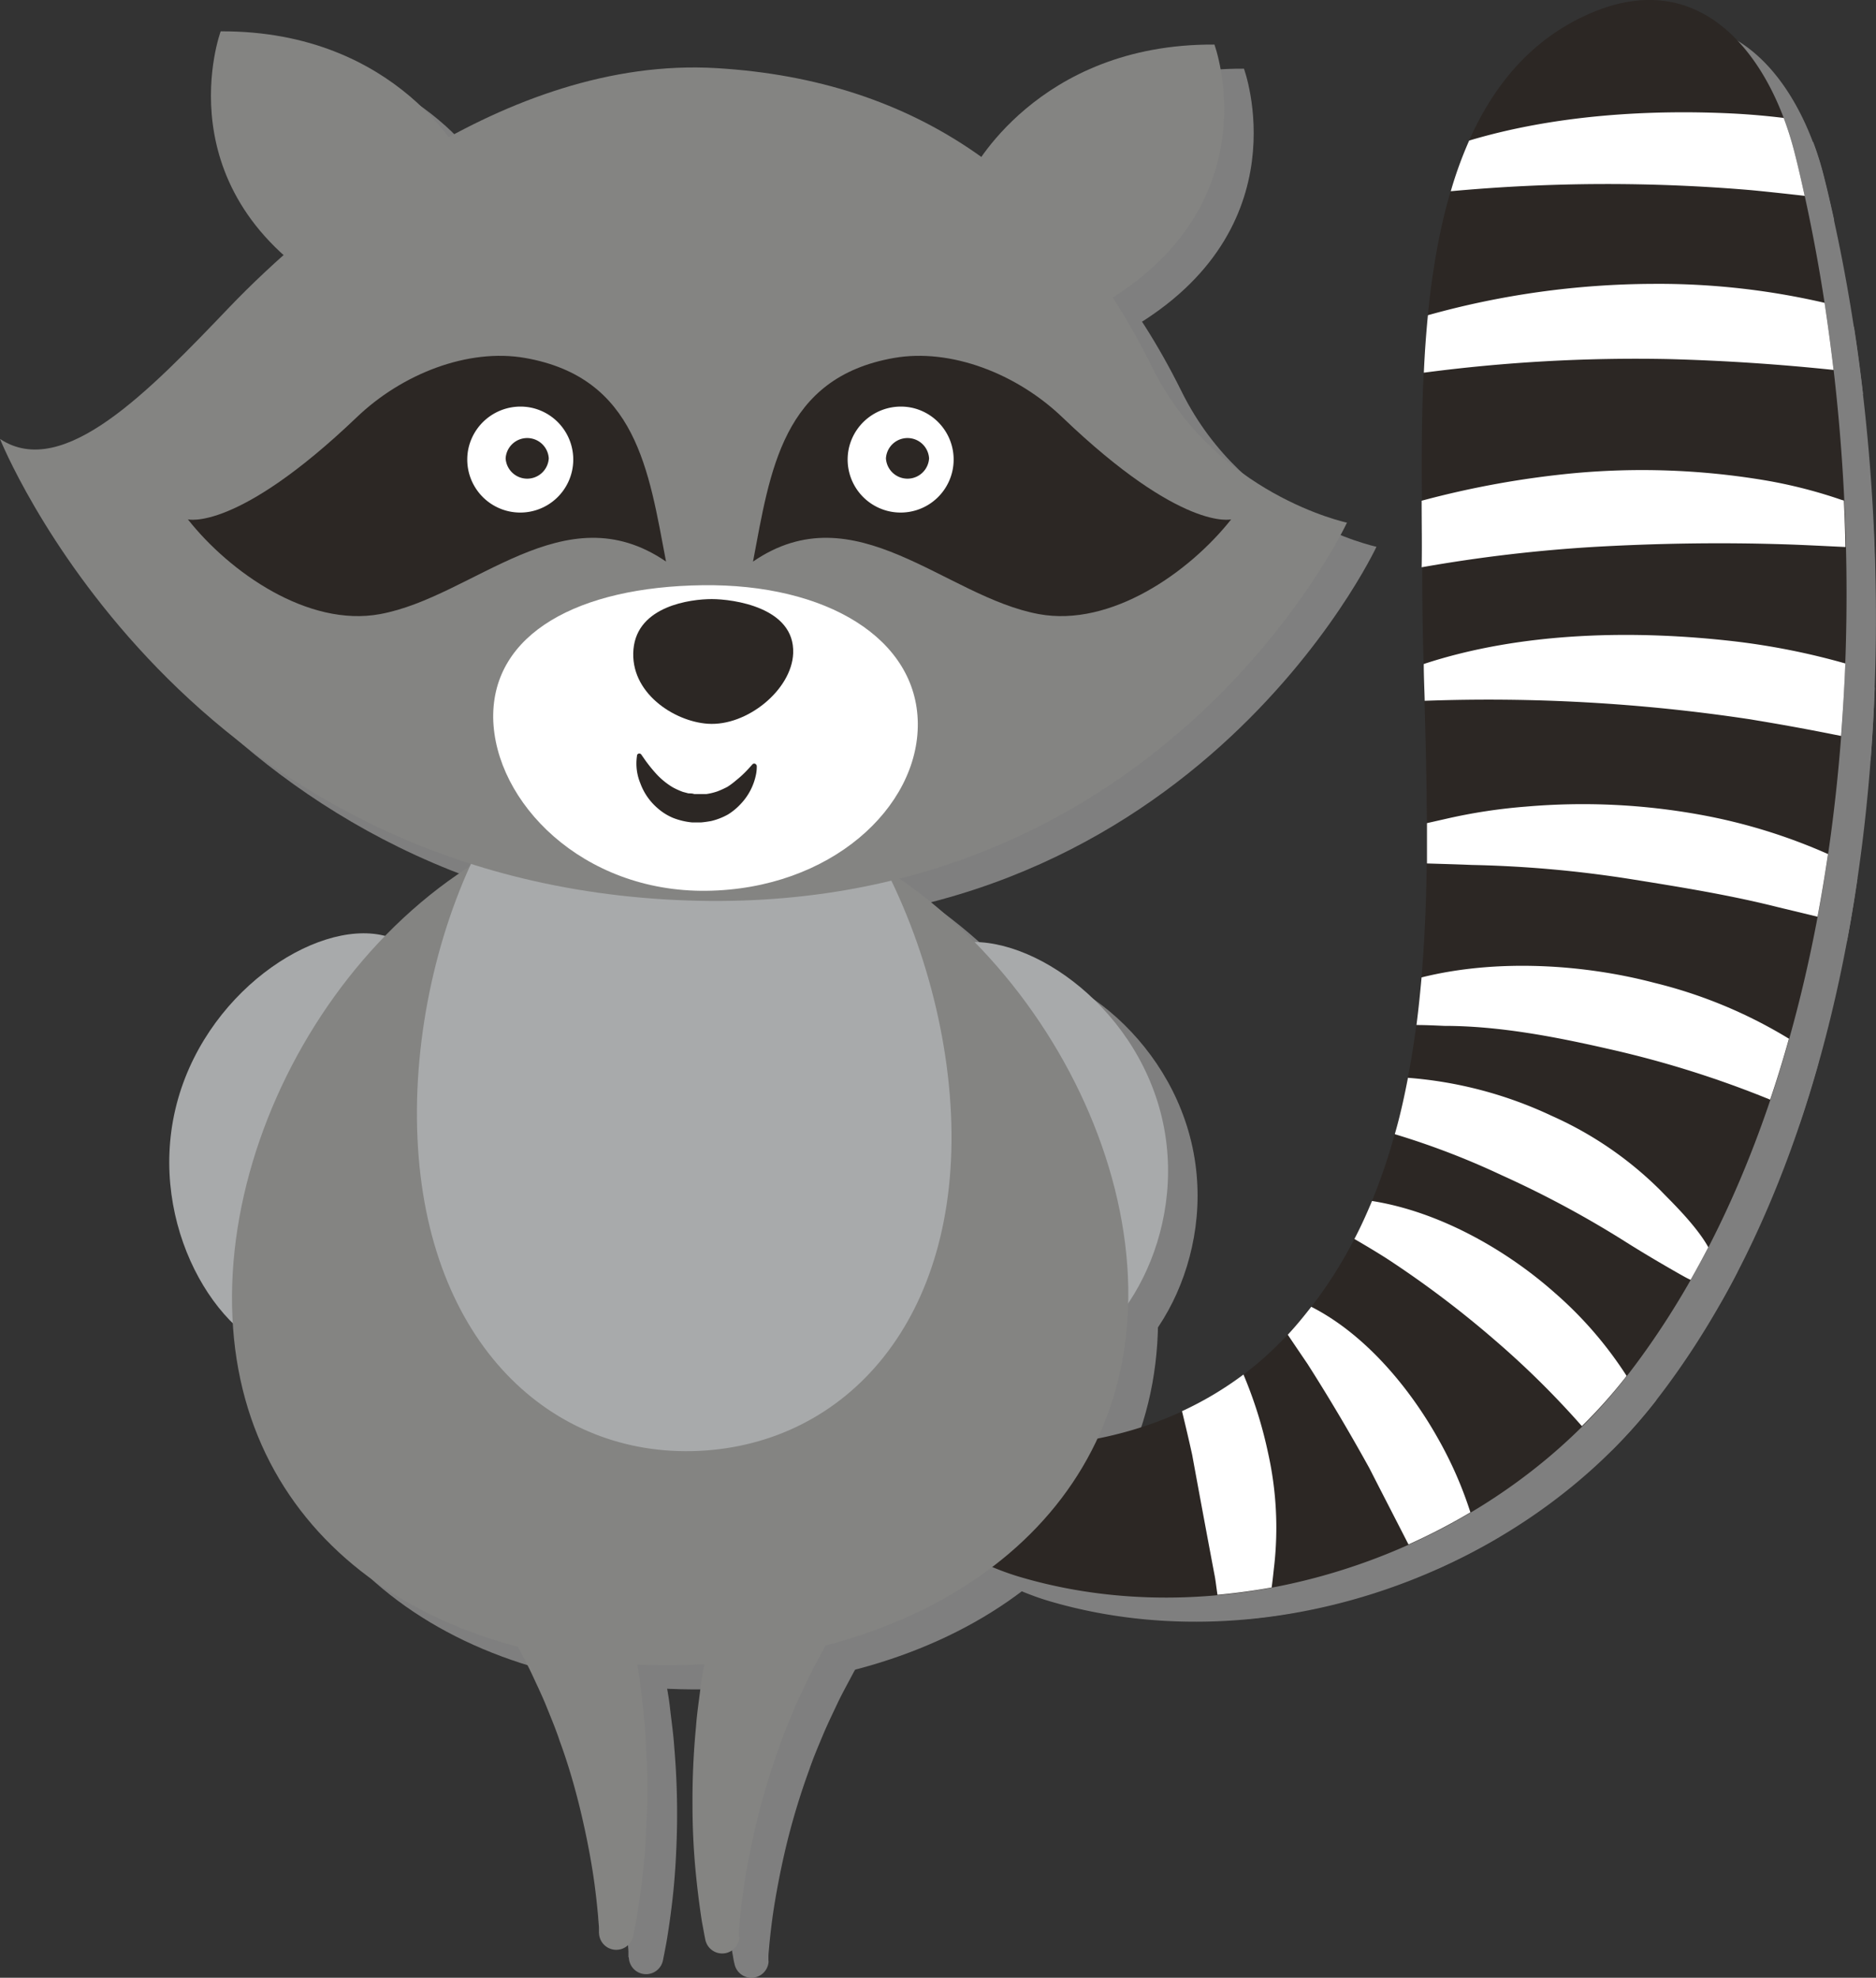 <?xml version="1.0" encoding="UTF-8"?> <svg xmlns="http://www.w3.org/2000/svg" viewBox="0 0 239.64 252.55"><rect x="0" y="0" width="239.64" height="252.55" fill="#333333" stroke="none"/> <defs> <style>.cls-1{opacity:0.5;}.cls-2{fill:#ccc;}.cls-3{fill:#a8aaab;}.cls-4{fill:#2c2724;}.cls-5{fill:#848482;}.cls-6{fill:#fff;}</style> </defs> <title>enot</title> <g id="Слой_2" data-name="Слой 2"> <g id="_лой_1" data-name="—лой_1"> <g class="cls-1"> <path class="cls-2" d="M62.4,153c-3.47,14.78-13.4,25.1-22.18,23s-17.52-16.57-14-31.36S44,120.47,52.79,122.54,65.87,138.25,62.4,153Z"></path> <path class="cls-2" d="M116,154.19c3.47,14.78,13.4,25.1,22.18,23s17.52-16.56,14-31.35-17.85-24.25-26.62-22.19S112.49,139.4,116,154.19Z"></path> <path class="cls-2" d="M204.77,186.32a65.33,65.33,0,0,0,6.58-7.24C242.58,139.18,244.88,70.22,233,22.7c-2.94-11.83-11.41-23.9-25.58-18.14-24.94,10.15-21.9,49.85-22,71.46-.12,30.87,5.75,72.87-17.21,97.5-7.65,8.21-17.33,12.54-28.36,13.92-6.47.82-26-2.6-18.24,9.42,2.41,3.72,8.46,6.43,12.48,7.61C158.49,211.63,186.59,203.6,204.77,186.32Z"></path> <path class="cls-2" d="M98.16,250.39l0-.57c0-.36.07-.89.12-1.56.14-1.38.35-3.35.75-5.69s.94-5.06,1.66-7.91a90.27,90.27,0,0,1,2.71-8.75c.5-1.47,1.11-2.89,1.69-4.28s1.23-2.72,1.83-4,1.28-2.49,1.88-3.63,1.23-2.19,1.83-3.13,1.11-1.82,1.62-2.57,1-1.37,1.36-1.9l1.16-1.64.19-.26a9,9,0,0,0-14.65-10.4,9.34,9.34,0,0,0-1.07,2s-.33.85-.89,2.33c-.27.74-.61,1.64-1,2.66s-.7,2.23-1.1,3.51-.81,2.66-1.15,4.15-.79,3-1,4.66-.66,3.29-.86,5-.49,3.43-.61,5.16a100.26,100.26,0,0,0-.44,10.09c0,3.21.18,6.18.43,8.71s.54,4.63.77,6.1c.14.74.24,1.33.31,1.73s.13.6.13.6a2.2,2.2,0,0,0,4.35-.33Z"></path> <path class="cls-2" d="M80.28,249.9l0-.57c0-.36-.06-.89-.11-1.57-.12-1.37-.31-3.34-.69-5.69s-.9-5.07-1.59-7.92a86.36,86.36,0,0,0-2.63-8.77c-.48-1.48-1.08-2.9-1.64-4.3s-1.21-2.74-1.79-4-1.26-2.5-1.86-3.64-1.2-2.2-1.79-3.16-1.1-1.83-1.6-2.58-1-1.38-1.34-1.91l-1.15-1.65-.18-.26a9,9,0,1,1,14.74-10.27,9.37,9.37,0,0,1,1.06,2l.86,2.34c.27.74.6,1.64,1,2.68s.69,2.23,1.08,3.51.79,2.67,1.11,4.17.75,3,1,4.66.62,3.29.81,5,.45,3.43.56,5.16a99.63,99.63,0,0,1,.35,10.1c-.06,3.2-.24,6.17-.51,8.7s-.59,4.63-.84,6.1c-.14.74-.25,1.32-.33,1.72l-.12.6a2.2,2.2,0,0,1-4.35-.37Z"></path> <path class="cls-2" d="M33.46,171.23c-1.37-29.68,22.76-63.95,54.34-65.4s58.73,30.56,60.08,60.25-23.46,48.11-55.06,49.56S34.81,200.92,33.46,171.23Z"></path> <path class="cls-2" d="M57.1,148.44c-1.21-26.19,12.73-56.09,31.55-57s35.41,27.71,36.6,53.91-13.36,42.11-32.19,43S58.28,174.64,57.1,148.44Z"></path> <path class="cls-2" d="M3.77,59.13s22,55,84.93,58.8,87.13-48.11,87.13-48.11S159,66.28,150.94,50c-11.72-23.67-30-36.66-55.65-38.18-27.06-1.61-52,19.85-62.24,30.54S11.82,64.47,3.77,59.13Z"></path> <path class="cls-2" d="M66.8,94.73C66.67,84,77.65,78,93.5,77.81s27.37,6.82,27.51,17.6-11.16,21.22-27,21.42S66.94,105.51,66.8,94.73Z"></path> <path class="cls-2" d="M32,7.12S24.38,27.57,46.58,40.39L63.05,23.63S54.74,7,32,7.12Z"></path> <path class="cls-2" d="M158.9,8.77s7.58,20.46-14.62,33.28L127.81,25.29S136.12,8.64,158.9,8.77Z"></path> <path class="cls-2" d="M27.76,69.4c5.34,6.76,15.36,13.79,24.55,12.1,12-2.2,23.48-15.65,36.53-6.71-2.2-11.58-3.73-23.49-18-26-7.28-1.27-15.71,2-21.55,7.61C34,71,27.76,69.4,27.76,69.4Z"></path> <path class="cls-2" d="M71.77,55.17a6.77,6.77,0,1,1-8.15,5.12A6.82,6.82,0,0,1,71.77,55.17Z"></path> <path class="cls-2" d="M73.87,61.61a2.76,2.76,0,1,1-2.75-2.69A2.72,2.72,0,0,1,73.87,61.61Z"></path> <path class="cls-2" d="M161,69.4c-5.34,6.76-15.35,13.79-24.55,12.1-12-2.2-23.48-15.65-36.53-6.71,2.21-11.58,3.73-23.49,18-26,7.27-1.27,15.71,2,21.55,7.61C154.8,71,161,69.4,161,69.4Z"></path> <path class="cls-2" d="M85.7,99.45l.48.69a19.37,19.37,0,0,0,1.35,1.68,9.76,9.76,0,0,0,2.15,1.78,8.74,8.74,0,0,0,1.32.6l.71.19a6,6,0,0,1,.74.09l.84,0c.28,0,.45,0,.69,0a7.62,7.62,0,0,0,1.41-.34,13,13,0,0,0,1.31-.59,8.54,8.54,0,0,0,1.1-.77,15,15,0,0,0,1.57-1.45l.55-.62a.32.32,0,0,1,.45,0,.28.28,0,0,1,.1.21v0a4.29,4.29,0,0,1-.08,1,7.73,7.73,0,0,1-2,3.88,7.91,7.91,0,0,1-1.66,1.3,8,8,0,0,1-2.19.86c-.42.07-.94.14-1.3.17H92.17a9,9,0,0,1-2.4-.57,7.13,7.13,0,0,1-2-1.25,7.65,7.65,0,0,1-2.21-3.17,6.59,6.59,0,0,1-.43-3.51l0-.06a.3.3,0,0,1,.36-.23A.35.35,0,0,1,85.7,99.45Z"></path> <path class="cls-2" d="M94.19,95.5c5,.34,10.72-4.34,10.9-9,.22-5.88-7.71-6.92-10.4-6.92s-9.51.87-10,6.4S89.84,95.21,94.19,95.5Z"></path> <path class="cls-2" d="M212.21,115.36c6.23,1,12.47,2,18.59,3.54l5.14,1.24c.5-2.64.94-5.31,1.33-8a71.54,71.54,0,0,0-16.2-5.05A83.81,83.81,0,0,0,198.71,106a69.59,69.59,0,0,0-10.27,1.57l-2.39.54c0,1.71,0,3.43,0,5.15,1.91.06,3.81.11,5.72.19A149.18,149.18,0,0,1,212.21,115.36Z"></path> <path class="cls-2" d="M225.53,85c-12.8-1.5-27.32-1.27-39.89,2.87,0,1.54.07,3.11.12,4.7a223.34,223.34,0,0,1,41.35,2.33q5.94,1,11.84,2.16c.23-3.09.42-6.17.53-9.26A89.28,89.28,0,0,0,225.53,85Z"></path> <path class="cls-2" d="M189.09,27.5a218.21,218.21,0,0,1,38.34-.15c2.3.22,4.58.48,6.86.74-.4-1.82-.81-3.63-1.26-5.39a39.92,39.92,0,0,0-1.41-4.56c-2.14-.26-4.27-.46-6.41-.56-10.86-.54-22.9.2-33.78,3.44A52.85,52.85,0,0,0,189.09,27.5Z"></path> <path class="cls-2" d="M166.53,203.07a43.77,43.77,0,0,0-.79-14.48,55,55,0,0,0-3.14-10,42.81,42.81,0,0,1-7.84,4.69c.45,1.85.89,3.71,1.3,5.58.92,5.1,1.88,10.18,2.84,15.27.12.58.23,1.54.39,2.6,2.32-.21,4.63-.52,6.92-1C166.37,204.65,166.46,203.64,166.53,203.07Z"></path> <path class="cls-2" d="M202.39,168.18c-6.22-5.51-14.77-10.38-23.37-11.74-.68,1.65-1.42,3.27-2.24,4.85,1.39.81,2.76,1.63,4.12,2.49a131,131,0,0,1,13.91,10.47,112,112,0,0,1,11.07,10.94,67.22,67.22,0,0,0,5.47-6.11l.24-.31A49.85,49.85,0,0,0,202.39,168.18Z"></path> <path class="cls-2" d="M207.51,72.91c8-.45,16-.59,24-.33,2.67.08,5.34.23,8,.35q-.06-3-.2-5.94l-.55-.16a61.55,61.55,0,0,0-10.22-2.53,95,95,0,0,0-23.77-.79A118.12,118.12,0,0,0,185.41,67c0,3,.06,5.89.06,8.5A192,192,0,0,1,207.51,72.91Z"></path> <path class="cls-2" d="M215.13,128.59c-9-2.37-20.12-3.11-29.77-.7-.18,2-.39,4.07-.65,6.08,1.18,0,2.37.06,3.56.11,7,0,14.21,1.4,21,2.95a130.25,130.25,0,0,1,19.85,6.16l.77.3q1.29-3.83,2.4-7.77A60.6,60.6,0,0,0,215.13,128.59Z"></path> <path class="cls-2" d="M215.93,155.15A46,46,0,0,0,202,145.57a52.47,52.47,0,0,0-18.37-4.86c-.47,2.44-1,4.85-1.69,7.2a99.41,99.41,0,0,1,13.62,5.22A129.77,129.77,0,0,1,211,161.41c2.42,1.53,4.9,3,7.4,4.41a12.41,12.41,0,0,0,1.31.68q1.17-2,2.26-4.15C220.39,159.47,216.93,156.2,215.93,155.15Z"></path> <path class="cls-2" d="M216.82,48.93q10.62.28,21.16,1.39c-.33-2.89-.71-5.76-1.15-8.57a93.78,93.78,0,0,0-21.9-2.42,108.18,108.18,0,0,0-28.76,4q-.36,3.68-.52,7.34A206.93,206.93,0,0,1,216.82,48.93Z"></path> <path class="cls-2" d="M187.4,186.68c-3.61-6.43-9.28-13.25-16.13-16.73-1,1.22-1.94,2.42-3,3.57h0c.84,1.24,1.67,2.49,2.52,3.72,2.78,4.36,5.4,8.78,7.9,13.31q2.47,4.88,5,9.75a77.66,77.66,0,0,0,7.9-4.1A49.08,49.08,0,0,0,187.4,186.68Z"></path> <path class="cls-2" d="M120.36,55.17a6.77,6.77,0,1,1-8.15,5.12A6.81,6.81,0,0,1,120.36,55.17Z"></path> <path class="cls-2" d="M122.45,61.61a2.76,2.76,0,1,1-2.75-2.69A2.72,2.72,0,0,1,122.45,61.61Z"></path> </g> <path class="cls-3" d="M58.63,150c-3.47,14.79-13.4,25.1-22.18,23S18.93,156.43,22.4,141.65,40.25,117.39,49,119.46,62.11,135.17,58.63,150Z"></path> <path class="cls-3" d="M112.2,151.11c3.47,14.78,13.4,25.1,22.18,23s17.52-16.56,14.05-31.35-17.84-24.25-26.62-22.19S108.73,136.32,112.2,151.11Z"></path> <path class="cls-4" d="M201,183.24a66.42,66.42,0,0,0,6.59-7.24c31.22-39.9,33.53-108.85,21.68-156.38-2.94-11.83-11.42-23.9-25.59-18.14-24.93,10.15-21.9,49.85-22,71.46-.11,30.87,5.75,72.87-17.21,97.5-7.64,8.21-17.33,12.54-28.36,13.92-6.46.82-26-2.6-18.24,9.42,2.41,3.72,8.46,6.43,12.49,7.61C154.72,208.55,182.83,200.52,201,183.24Z"></path> <path class="cls-5" d="M94.39,247.31s0-.2,0-.57.06-.89.12-1.56c.13-1.38.34-3.35.74-5.69s.95-5.06,1.67-7.91a90.27,90.27,0,0,1,2.71-8.75c.49-1.47,1.1-2.88,1.68-4.28s1.24-2.72,1.83-4,1.29-2.48,1.89-3.63,1.22-2.18,1.82-3.13,1.11-1.82,1.63-2.57l1.35-1.9,1.16-1.64.19-.26A9,9,0,0,0,96.57,191a9.34,9.34,0,0,0-1.07,2l-.88,2.33-1,2.66c-.36,1-.7,2.23-1.1,3.51s-.81,2.66-1.15,4.15-.78,3-1,4.66-.66,3.29-.86,5-.48,3.43-.6,5.16a97.48,97.48,0,0,0-.45,10.09c0,3.21.18,6.18.43,8.71s.54,4.63.77,6.1c.14.75.25,1.33.32,1.73l.12.6a2.2,2.2,0,0,0,4.35-.33Z"></path> <path class="cls-5" d="M76.51,246.82s0-.2,0-.56-.07-.9-.11-1.58c-.13-1.37-.32-3.34-.69-5.69s-.9-5.06-1.59-7.92-1.56-5.87-2.63-8.77c-.48-1.47-1.09-2.9-1.65-4.3s-1.21-2.74-1.79-4-1.26-2.5-1.85-3.64-1.2-2.2-1.8-3.15-1.09-1.84-1.6-2.59-1-1.38-1.34-1.91L60.29,201l-.18-.26A9,9,0,1,1,74.85,190.5a9.37,9.37,0,0,1,1.06,2l.86,2.34,1,2.68c.36,1,.68,2.23,1.07,3.51s.79,2.67,1.11,4.17.76,3,1,4.66.62,3.29.81,5,.45,3.43.56,5.17a99.53,99.53,0,0,1,.35,10.09c-.06,3.2-.24,6.17-.51,8.7s-.59,4.63-.83,6.1c-.15.74-.26,1.32-.33,1.72s-.13.6-.13.6a2.2,2.2,0,0,1-4.35-.37Z"></path> <path class="cls-5" d="M29.69,168.15C28.33,138.47,52.45,104.2,84,102.75s58.74,30.56,60.08,60.25-23.46,48.11-55.05,49.56S31,197.85,29.69,168.15Z"></path> <path class="cls-3" d="M53.33,145.36c-1.2-26.19,12.74-56.09,31.55-57s35.41,27.71,36.6,53.91-13.36,42.11-32.18,43S54.51,171.56,53.33,145.36Z"></path> <path class="cls-5" d="M0,56.05s22,55,84.93,58.8,87.13-48.11,87.13-48.11-16.82-3.54-24.89-19.86c-11.72-23.67-30-36.66-55.65-38.18-27.06-1.61-52,19.85-62.23,30.54S8.06,61.39,0,56.05Z"></path> <path class="cls-6" d="M63,91.65C62.9,80.88,73.88,74.94,89.73,74.73s27.38,6.82,27.51,17.6-11.16,21.23-27,21.42S63.17,102.43,63,91.65Z"></path> <path class="cls-5" d="M28.19,4S20.62,24.5,42.82,37.31L59.28,20.55S51,3.9,28.19,4Z"></path> <path class="cls-5" d="M155.13,5.69S162.71,26.16,140.51,39L124,22.21S132.35,5.56,155.13,5.69Z"></path> <path class="cls-4" d="M24,66.32c5.34,6.76,15.35,13.79,24.54,12.1,12-2.2,23.49-15.65,36.54-6.71-2.21-11.58-3.73-23.49-18-26-7.27-1.27-15.71,2-21.55,7.61C30.22,67.93,24,66.32,24,66.32Z"></path> <path class="cls-6" d="M68,52.09a6.77,6.77,0,1,1-8.15,5.12A6.81,6.81,0,0,1,68,52.09Z"></path> <path class="cls-4" d="M70.1,58.53a2.76,2.76,0,0,1-5.51,0,2.76,2.76,0,0,1,5.51,0Z"></path> <path class="cls-4" d="M157.27,66.32c-5.34,6.76-15.36,13.79-24.56,12.1-12-2.2-23.48-15.65-36.52-6.71,2.2-11.58,3.72-23.49,18-26,7.27-1.27,15.71,2,21.55,7.61C151,67.93,157.27,66.32,157.27,66.32Z"></path> <path class="cls-4" d="M81.93,96.37l.48.69a19.37,19.37,0,0,0,1.35,1.68,9.49,9.49,0,0,0,2.15,1.78,9.22,9.22,0,0,0,1.32.6l.71.19c.25,0,.5,0,.75.09l.83,0c.28,0,.46,0,.69,0a7.93,7.93,0,0,0,1.42-.34,11.74,11.74,0,0,0,1.3-.59A9.43,9.43,0,0,0,94,99.67a13.78,13.78,0,0,0,1.56-1.45l.56-.62a.3.3,0,0,1,.44,0,.33.33,0,0,1,.11.21v0a5.15,5.15,0,0,1-.08,1,7.63,7.63,0,0,1-2,3.88A7.75,7.75,0,0,1,93,104a8.32,8.32,0,0,1-2.19.85c-.42.07-.93.15-1.29.17H88.41a9,9,0,0,1-2.41-.57,7.13,7.13,0,0,1-2-1.25,7.62,7.62,0,0,1-2.2-3.17,6.59,6.59,0,0,1-.43-3.51v-.06a.3.3,0,0,1,.37-.23A.36.36,0,0,1,81.93,96.37Z"></path> <path class="cls-4" d="M90.42,92.42c5,.34,10.72-4.34,10.9-9,.23-5.88-7.71-6.92-10.4-6.92s-9.5.87-10,6.4S86.08,92.13,90.42,92.42Z"></path> <path class="cls-6" d="M208.45,112.28c6.23,1,12.46,2,18.58,3.54l5.14,1.24c.5-2.64.94-5.31,1.34-8a71.7,71.7,0,0,0-16.2-5A83.86,83.86,0,0,0,194.94,103a69.79,69.79,0,0,0-10.27,1.57l-2.39.54c0,1.72,0,3.43,0,5.15,1.91.06,3.81.11,5.72.19A149.47,149.47,0,0,1,208.45,112.28Z"></path> <path class="cls-6" d="M221.76,81.92c-12.8-1.5-27.32-1.27-39.89,2.87,0,1.54.08,3.12.12,4.7a223.34,223.34,0,0,1,41.35,2.33c4,.65,7.91,1.36,11.84,2.16.23-3.08.42-6.17.54-9.26A90.57,90.57,0,0,0,221.76,81.92Z"></path> <path class="cls-6" d="M185.32,24.42a217.35,217.35,0,0,1,38.35-.14c2.29.22,4.57.47,6.86.73-.4-1.82-.81-3.62-1.26-5.39a42.09,42.09,0,0,0-1.42-4.56q-3.19-.39-6.41-.56c-10.85-.54-22.9.2-33.77,3.45A50.57,50.57,0,0,0,185.32,24.42Z"></path> <path class="cls-6" d="M162.76,200a43.78,43.78,0,0,0-.78-14.48,55.1,55.1,0,0,0-3.14-10,43.75,43.75,0,0,1-7.85,4.68c.45,1.86.89,3.71,1.3,5.58q1.4,7.65,2.84,15.27c.13.58.23,1.54.39,2.6q3.48-.32,6.92-.94C162.6,201.57,162.69,200.56,162.76,200Z"></path> <path class="cls-6" d="M198.62,165.1c-6.21-5.51-14.76-10.38-23.36-11.74-.69,1.65-1.42,3.27-2.25,4.85,1.39.81,2.77,1.63,4.12,2.49A129,129,0,0,1,191,171.17a112,112,0,0,1,11.07,10.94,66,66,0,0,0,5.48-6.11l.23-.31A49.57,49.57,0,0,0,198.62,165.1Z"></path> <path class="cls-6" d="M203.74,69.83c8-.45,16-.58,24-.33,2.67.08,5.34.23,8,.35q-.06-3-.2-5.93c-.19-.06-.39-.11-.54-.17a61.91,61.91,0,0,0-10.23-2.53,95,95,0,0,0-23.77-.79,118,118,0,0,0-19.4,3.51c0,3,.06,5.89,0,8.5A192.53,192.53,0,0,1,203.74,69.83Z"></path> <path class="cls-6" d="M211.36,125.51c-9-2.37-20.11-3.11-29.77-.7-.18,2-.39,4.07-.65,6.08,1.19,0,2.37.06,3.56.11,7,0,14.22,1.4,21,2.95a129.91,129.91,0,0,1,19.85,6.16l.77.31c.87-2.56,1.66-5.15,2.4-7.78A60.6,60.6,0,0,0,211.36,125.51Z"></path> <path class="cls-6" d="M212.17,152.07a46.27,46.27,0,0,0-13.95-9.58,52.41,52.41,0,0,0-18.37-4.86c-.47,2.44-1,4.85-1.68,7.2a99.29,99.29,0,0,1,13.61,5.22,129.9,129.9,0,0,1,15.48,8.28c2.41,1.53,4.9,3,7.4,4.42.4.22.84.48,1.3.68.78-1.37,1.53-2.75,2.26-4.16C216.63,156.39,213.16,153.12,212.17,152.07Z"></path> <path class="cls-6" d="M213.05,45.85q10.62.28,21.17,1.39-.51-4.34-1.15-8.57a93.92,93.92,0,0,0-21.91-2.42,108.18,108.18,0,0,0-28.76,4q-.36,3.68-.52,7.34A207,207,0,0,1,213.05,45.85Z"></path> <path class="cls-6" d="M183.64,183.6c-3.62-6.43-9.28-13.25-16.14-16.73-.95,1.22-1.94,2.43-3,3.57h0c.84,1.24,1.68,2.49,2.52,3.72,2.78,4.36,5.4,8.79,7.9,13.31,1.66,3.26,3.34,6.5,5,9.75a78.88,78.88,0,0,0,7.91-4.1A50,50,0,0,0,183.64,183.6Z"></path> <path class="cls-6" d="M116.59,52.09a6.77,6.77,0,1,1-8.15,5.12A6.81,6.81,0,0,1,116.59,52.09Z"></path> <path class="cls-4" d="M118.68,58.53a2.76,2.76,0,0,1-5.51,0,2.76,2.76,0,0,1,5.51,0Z"></path> </g> </g> </svg> 
